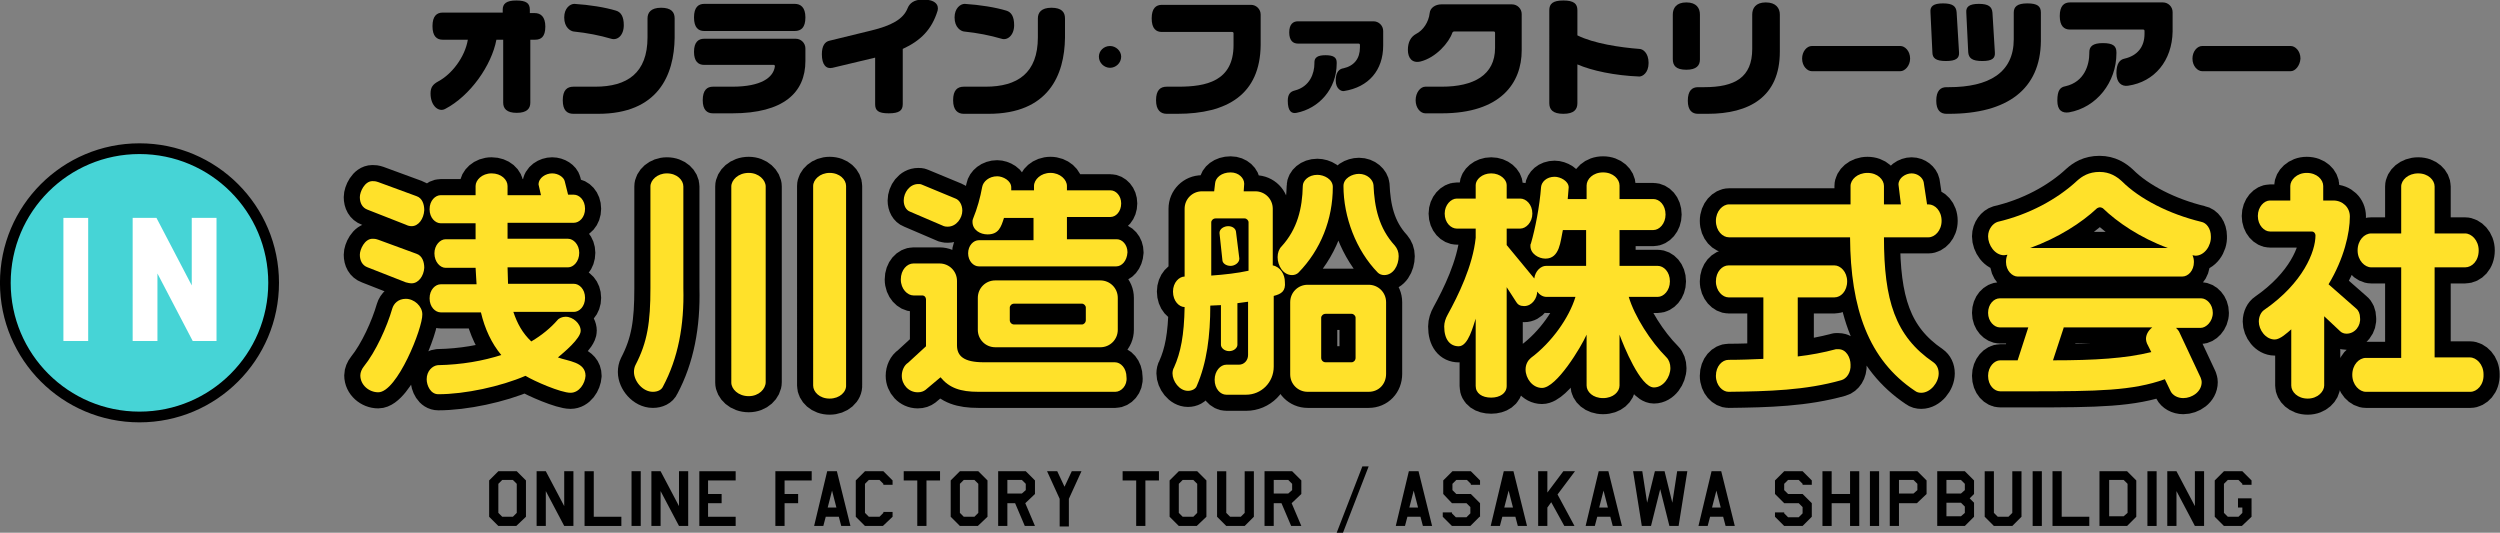 <?xml version="1.0" encoding="utf-8"?>
<!-- Generator: Adobe Illustrator 25.0.1, SVG Export Plug-In . SVG Version: 6.00 Build 0)  -->
<svg version="1.1" id="レイヤー_1" xmlns="http://www.w3.org/2000/svg" xmlns:xlink="http://www.w3.org/1999/xlink" x="0px"
	 y="0px" viewBox="0 0 516.2 110" style="enable-background:new 0 0 516.2 110;" xml:space="preserve">
<rect x="0" y="0" width="516.2" height="110" fill="#808080" stroke="none"/>
<style type="text/css">
	.st0{stroke:#000000;stroke-width:6.648;stroke-linecap:round;stroke-linejoin:round;stroke-miterlimit:10;}
	.st1{fill:#FFE12A;}
	.st2{fill:#46D4D6;stroke:#000000;stroke-width:2.216;stroke-miterlimit:10;}
	.st3{fill:#FFFFFF;stroke:#FFFFFF;stroke-width:1.017;stroke-miterlimit:10;}
</style>
<g>
	<g>
		<g>
			<g>
				<g>
					<g>
						<path d="M110.5,8.2h-1v13c0,1.2-0.7,2.1-2.8,2.1c-2.1,0-2.8-0.9-2.8-2.1v-13h-1.4c-1,5.3-5.4,11.6-10.6,14.3
							c-1.3,0.7-3-0.6-3-3.2c0-1.3,0.5-1.9,1.6-2.5c2.8-1.5,5.5-5,6.1-8.6h-5.2c-1.2,0-2.1-0.7-2.1-2.8s0.9-2.8,2.1-2.8h12.4V2
							c0-1.2,0.7-1.9,2.8-1.9c2.1,0,2.8,0.6,2.8,1.9v0.7h1c1.2,0,2.2,0.7,2.2,2.8S111.7,8.2,110.5,8.2z"/>
						<path d="M123.5,23.5h-5.1c-1.3,0-2.2-0.7-2.2-2.8s0.9-2.8,2.2-2.8h4.5c6.6,0,10.8-2.8,10.8-10.2V3.8c0-1.2,0.7-2.2,2.8-2.2
							c2.1,0,2.8,0.9,2.8,2.2v4C139.2,15.5,135.9,23.5,123.5,23.5z M126.2,8c-2.4-0.7-4.9-1.2-7.8-1.5c-0.6-0.1-1.9-0.8-1.9-2.9
							c0-1.9,1.2-2.8,2.1-2.8c3.1,0.2,6.3,0.7,8.6,1.4c1,0.3,1.6,1.2,1.6,3C128.8,7.3,127.5,8.4,126.2,8z"/>
						<path d="M164.1,6.4h-18.7c-1.2,0-2.1-0.7-2.1-2.8c0-2.1,0.9-2.8,2.1-2.8h18.7c1.2,0,2.2,0.7,2.2,2.8
							C166.3,5.7,165.4,6.4,164.1,6.4z M151.2,23.4h-4c-1.2,0-2.1-0.7-2.1-2.7c0-2.1,0.9-2.8,2.1-2.8h4c6,0,8.5-1.9,8.8-4.2
							c0-0.2-0.1-0.3-0.2-0.3h-14.4c-1.2,0-2.1-0.7-2.1-2.7s0.9-2.7,2.1-2.7h18.9c1.1,0,2,0.9,2,2v2.6
							C166.3,19.1,161.8,23.4,151.2,23.4z"/>
						<path d="M186.4,10.1v11.4c0,1.3-0.7,1.9-2.9,1.9s-2.8-0.6-2.8-1.9v-9.6l-8.8,2.1c-1.3,0.3-2.2-0.6-2.2-2.8
							c0-1.7,0.6-2.6,1.6-2.8l8.6-2.1c4.1-1,6.6-2.3,7.5-4.6c0.4-1,1.3-1.8,3.2-1.8c2.5,0,3.3,1.1,3,2.3
							C192.4,6.1,190.1,8.4,186.4,10.1z"/>
						<path d="M204.1,23.5H199c-1.2,0-2.2-0.7-2.2-2.8s0.9-2.8,2.2-2.8h4.5c6.6,0,10.8-2.8,10.8-10.2V3.8c0-1.2,0.7-2.2,2.8-2.2
							c2.1,0,2.8,0.9,2.8,2.2v4C219.8,15.5,216.5,23.5,204.1,23.5z M206.8,8c-2.4-0.7-4.9-1.2-7.8-1.5c-0.6-0.1-1.9-0.8-1.9-2.9
							c0-1.9,1.2-2.8,2.1-2.8c3.1,0.2,6.3,0.7,8.6,1.4c1,0.3,1.6,1.2,1.6,3C209.4,7.3,208,8.4,206.8,8z"/>
						<path d="M229.2,14c-1.2,0-2.3-1-2.3-2.3c0-1.2,1-2.2,2.3-2.2c1.2,0,2.3,1,2.3,2.2C231.5,13,230.4,14,229.2,14z"/>
						<path d="M243.1,23.5h-2.2c-1.2,0-2.2-0.7-2.2-2.8c0-2.1,0.9-2.8,2.2-2.8h2.4c5.7,0,11.4-1.1,11.4-8.6V6.9
							c0-0.2-0.1-0.3-0.3-0.3h-14.5c-1.2,0-2.1-0.7-2.1-2.8c0-2.1,0.9-2.8,2.1-2.8h18.4c1.1,0,2,0.9,2,2v6.3
							C260.2,19.5,253.4,23.5,243.1,23.5z"/>
						<path d="M267.7,23.3c-1,0.2-1.8-0.3-1.8-2.5c0-1.4,0.6-1.9,1.4-2.1c3.2-0.8,4.1-3.6,4.1-5.6v-0.2c0-1,0.6-1.5,2.3-1.5
							c1.7,0,2.3,0.5,2.3,1.5v0.2C276,18.4,272.3,22.4,267.7,23.3z M277.5,18.8c-0.5,0.1-1.7-0.4-1.7-2.2c0-1.8,0.8-2.4,1.6-2.5
							c2.2-0.5,3.4-2,3.4-4.3V9.3c0-0.2-0.1-0.3-0.3-0.3H268c-1,0-1.8-0.6-1.8-2.3c0-1.7,0.8-2.3,1.8-2.3h15.6c1.1,0,2,0.9,2,2v3
							C285.6,14.5,282.6,18,277.5,18.8z"/>
						<path d="M297.7,23.4h-3.4c-1,0-2-1.1-2-2.7c0-1.6,1-2.8,2-2.8h3.4c6.6,0,11-2.4,11-8V6.8c0-0.2-0.1-0.3-0.3-0.3h-8.2
							c-0.1,0-0.2,0.1-0.3,0.2c-0.7,2.1-3.4,5.2-6.6,6c-1.7,0.4-2.6-0.7-2.6-2.4c0-1.6,0.6-2.7,1.7-3.3c1.4-0.7,2.6-2.4,2.8-4.3
							c0.1-1.1,1.2-1.8,2.4-1.8h14.6c1.1,0,2,0.9,2,2v7.5C314.2,17.1,309.9,23.4,297.7,23.4z"/>
						<path d="M338.5,15.8c-5.1-0.2-9.8-1.2-12.8-2.5v8c0,1.3-0.7,2.2-2.9,2.2c-2.2,0-2.9-0.9-2.9-2.2V2.1c0-1.3,0.7-2,2.9-2
							c2.2,0,2.9,0.7,2.9,2v5.2c3.4,1.7,8.9,2.5,12.8,2.8c0.7,0,1.9,0.8,1.9,2.9S339.1,15.8,338.5,15.8z"/>
						<path d="M348.2,14.4c-2.2,0-2.8-0.9-2.8-2.2V3c0-1.3,0.7-2.5,2.8-2.5S351,1.7,351,3v9.3C351,13.5,350.3,14.4,348.2,14.4z
							 M352.6,23.5h-2c-1.2,0-2.1-0.7-2.1-2.7c0-2.1,0.9-2.8,2.1-2.8h1.3c6.3,0,9.9-2,9.9-7.9V3c0-1.3,0.7-2.5,2.8-2.5
							s2.9,1.2,2.9,2.5v7.7C367.5,20,361.2,23.5,352.6,23.5z"/>
						<path d="M392.4,14.7h-18.3c-0.9,0-2-1-2-2.6c0-1.5,1-2.6,2-2.6h18.3c0.9,0,2,1,2,2.6C394.4,13.6,393.3,14.7,392.4,14.7z"/>
						<path d="M401.8,12.6c-2.1,0-2.8-0.6-2.8-1.8l-0.4-8.3c-0.1-1.2,0.6-1.8,2.6-1.8s2.7,0.6,2.8,1.8l0.5,8.3
							C404.6,12,403.9,12.6,401.8,12.6z M402.4,23.5h-0.5c-1.2,0-2.1-0.7-2.1-2.7c0-2.1,0.9-2.8,2.1-2.8h0.5c8.3,0,13.4-3,13.4-9.9
							V2.6c0-1.2,0.7-1.9,2.8-1.9s2.8,0.6,2.8,1.9v5.9C421.3,18.4,414.5,23.5,402.4,23.5z M409.3,12.6c-2.1,0-2.8-0.6-2.9-1.8
							l-0.4-8.2c-0.1-1.2,0.6-1.8,2.6-1.8c2,0,2.7,0.6,2.8,1.8l0.5,8.2C412,12,411.4,12.6,409.3,12.6z"/>
						<path d="M427.2,23.2c-1.4,0.2-2.4-0.4-2.4-2.4c0-2.2,0.6-2.8,1.7-3c3.9-0.9,4.9-4.4,4.9-6.8v-0.2c0-1.2,0.7-1.9,2.8-1.9
							c2.1,0,2.8,0.6,2.8,1.9v0.2C437,17,432.9,22.2,427.2,23.2z M439.4,17.7c-1.3,0.2-2.4-0.6-2.4-2.6c0-2,0.7-2.8,1.7-3
							c2.6-0.6,4.1-2.4,4.1-5.1V6.4c0-0.2-0.1-0.3-0.3-0.3h-15.1c-1.2,0-2.1-0.7-2.1-2.8c0-2.1,0.9-2.8,2.1-2.8h19.2
							c1.1,0,2,0.9,2,2v4C448.5,12.5,444.9,16.9,439.4,17.7z"/>
						<path d="M473,14.7h-18.3c-0.9,0-2-1-2-2.6c0-1.5,1-2.6,2-2.6H473c0.9,0,2,1,2,2.6C474.9,13.6,473.9,14.7,473,14.7z"/>
					</g>
				</g>
			</g>
		</g>
	</g>
	<g>
		<g>
			<g>
				<g>
					<g>
						<g>
							<path d="M108.6,106.7l-2,1.9h-3.7l-1.9-1.9v-7.5l1.9-1.9h3.8l1.9,1.9V106.7z M106.7,105.9v-6l-0.8-0.8h-2.2l-0.8,0.8v6
								l0.8,0.8h2.2L106.7,105.9z"/>
							<path d="M118.4,108.6h-1.9l-3.8-7.2v7.2h-1.9V97.3l1.9,0l3.8,7.2v-7.2h1.9V108.6z"/>
							<path d="M128.2,108.6h-7.5V97.3h1.9v9.4h5.7V108.6z"/>
							<path d="M132.3,108.6h-1.9V97.3h1.9V108.6z"/>
							<path d="M142.1,108.6h-1.9l-3.8-7.2v7.2h-1.9V97.3l1.9,0l3.8,7.2v-7.2h1.9V108.6z"/>
							<path d="M151.9,108.6h-7.5V97.3h7.5v1.9h-5.7v2.8h2.8v1.9h-2.8v2.8h5.7V108.6z"/>
							<path d="M167.7,99.2h-5.7v2.8h2.8v1.9h-2.8v4.7h-1.9V97.3h7.5V99.2z"/>
							<path d="M175.6,108.6h-1.9l-0.5-1.9h-2.7l-0.5,1.9h-1.9l2.7-11.3h2L175.6,108.6z M172.7,104.8l-0.9-3.5l-0.9,3.5H172.7z"/>
							<path d="M184.3,106.7l-2,1.9h-3.7l-1.9-1.9v-7.5l1.9-1.9h3.8l1.9,1.9v0.9h-1.9v-0.2l-0.8-0.8h-2.2l-0.8,0.8v6l0.8,0.8h2.2
								l0.8-0.8v-0.2h1.9V106.7z"/>
							<path d="M194.1,99.2h-2.8v9.4h-1.9v-9.4h-2.8v-1.9h7.5V99.2z"/>
							<path d="M203.9,106.7l-2,1.9h-3.7l-1.9-1.9v-7.5l1.9-1.9h3.8l1.9,1.9V106.7z M202,105.9v-6l-0.8-0.8H199l-0.8,0.8v6l0.8,0.8
								h2.2L202,105.9z"/>
							<path d="M213.7,102l-2,1.9l2,4.7h-2.1l-2-4.7H208v4.7h-1.9V97.3h5.7l1.9,1.9V102z M211.8,101.2v-1.3l-0.8-0.8h-3v2.8h3
								L211.8,101.2z"/>
							<path d="M223.3,97.3l-2.6,5.7v5.7h-1.9v-5.7l-2.6-5.7h2.1l1.5,3.2l1.5-3.2H223.3z"/>
							<path d="M239.3,99.2h-2.8v9.4h-1.9v-9.4h-2.8v-1.9h7.5V99.2z"/>
							<path d="M249.1,106.7l-2,1.9h-3.7l-1.9-1.9v-7.5l1.9-1.9h3.8l1.9,1.9V106.7z M247.2,105.9v-6l-0.8-0.8h-2.2l-0.8,0.8v6
								l0.8,0.8h2.2L247.2,105.9z"/>
							<path d="M258.9,106.7l-1.9,1.9h-3.8l-1.9-1.9v-9.4h1.9v8.6l0.8,0.8h2.2l0.8-0.8v-8.6h1.9V106.7z"/>
							<path d="M268.7,102l-2,1.9l2,4.7h-2.1l-2-4.7H263v4.7h-1.9V97.3h5.7l1.9,1.9V102z M266.8,101.2v-1.3l-0.8-0.8h-3v2.8h3
								L266.8,101.2z"/>
							<path d="M276,110l5.3-13.7h1.3l-5.3,13.7H276z"/>
							<path d="M295.7,108.6h-1.9l-0.5-1.9h-2.7l-0.5,1.9h-1.9l2.7-11.3h2L295.7,108.6z M292.8,104.8l-0.9-3.5l-0.9,3.5H292.8z"/>
							<path d="M305.5,106.7l-1.9,1.9h-3.8l-1.9-1.9v-0.9h1.9v0.2l0.8,0.8h2.2l0.8-0.8v-1.3l-0.8-0.8h-3L298,102v-2.8l1.9-1.9h3.8
								l1.9,1.9v0.9h-1.9v-0.2l-0.8-0.8h-2.2l-0.8,0.8v1.3l0.8,0.8h3l1.9,1.9V106.7z"/>
							<path d="M315.3,108.6h-1.9l-0.5-1.9h-2.7l-0.5,1.9h-1.9l2.7-11.3h2L315.3,108.6z M312.4,104.8l-0.9-3.5l-0.9,3.5H312.4z"/>
							<path d="M325.1,108.6H323l-2.7-4.9l-0.8,1.1v3.8h-1.9V97.3h1.9v4.4l3.3-4.4h2.4l-3.6,4.8L325.1,108.6z"/>
							<path d="M334.9,108.6h-1.9l-0.5-1.9h-2.7l-0.5,1.9h-1.9l2.7-11.3h2L334.9,108.6z M332,104.8l-0.9-3.5l-0.9,3.5H332z"/>
							<path d="M348.4,97.3l-1.8,11.3h-1.9l-1.9-7.6l-1.9,7.6H339l-1.8-11.3h1.9l1,6.5l1.6-6.5h2l1.6,6.5l1-6.5H348.4z"/>
							<path d="M358.2,108.6h-1.9l-0.5-1.9h-2.7l-0.5,1.9h-1.9l2.7-11.3h2L358.2,108.6z M355.3,104.8l-0.9-3.5l-0.9,3.5H355.3z"/>
							<path d="M374.1,106.7l-1.9,1.9h-3.8l-1.9-1.9v-0.9h1.9v0.2l0.8,0.8h2.2l0.8-0.8v-1.3l-0.8-0.8h-3l-1.9-1.9v-2.8l1.9-1.9h3.8
								l1.9,1.9v0.9h-1.9v-0.2l-0.8-0.8h-2.2l-0.8,0.8v1.3l0.8,0.8h3l1.9,1.9V106.7z"/>
							<path d="M383.9,108.6H382v-4.7h-3.8v4.7h-1.9V97.3h1.9v4.7h3.8v-4.7h1.9V108.6z"/>
							<path d="M388,108.6h-1.9V97.3h1.9V108.6z"/>
							<path d="M397.8,102l-2,1.9h-3.7v4.7h-1.9V97.3h5.7l1.9,1.9V102z M395.9,101.2v-1.3l-0.8-0.8h-3v2.8h3L395.9,101.2z"/>
							<path d="M407.6,106.7l-1.9,1.9h-5.7V97.3h5.7l1.9,1.9v2.8l-0.9,0.9l0.9,0.9V106.7z M405.7,101.2v-1.3l-0.8-0.8h-3v2.8h3
								L405.7,101.2z M405.7,105.9v-1.3l-0.8-0.8h-3v2.8h3L405.7,105.9z"/>
							<path d="M417.4,106.7l-1.9,1.9h-3.8l-1.9-1.9v-9.4h1.9v8.6l0.8,0.8h2.2l0.8-0.8v-8.6h1.9V106.7z"/>
							<path d="M421.6,108.6h-1.9V97.3h1.9V108.6z"/>
							<path d="M431.3,108.6h-7.5V97.3h1.9v9.4h5.7V108.6z"/>
							<path d="M441.1,106.7l-1.9,1.9h-5.7V97.3h5.7l1.9,1.9V106.7z M439.3,105.9v-6l-0.8-0.8h-3v7.5h3L439.3,105.9z"/>
							<path d="M445.3,108.6h-1.9V97.3h1.9V108.6z"/>
							<path d="M455.1,108.6h-1.9l-3.8-7.2v7.2h-1.9V97.3l1.9,0l3.8,7.2v-7.2h1.9V108.6z"/>
							<path d="M464.9,106.7l-2,1.9h-3.7l-1.9-1.9v-7.5l1.9-1.9h3.8l1.9,1.9v0.9H463v-0.2l-0.8-0.8H460l-0.8,0.8v6l0.8,0.8h2.2
								l0.8-0.8v-1.1h-0.9v-1.9h2.8V106.7z"/>
						</g>
					</g>
				</g>
			</g>
		</g>
		<g>
			<g>
				<g>
					<g>
						<g>
							<g>
								<path class="st0" d="M85,46.7c-0.4,0-0.8-0.1-1.2-0.3l-7.9-3.1c-1.1-0.4-1.6-1.4-1.6-2.6c0-1.1,1-3.3,2.6-3.3
									c0.4,0,0.6,0,1.2,0.2l7.9,2.9c1.2,0.4,1.6,1.7,1.6,2.9C87.5,45.2,86.4,46.7,85,46.7z M85,58.5c-0.4,0-0.8-0.1-1.2-0.2
									l-7.9-3.1c-1.1-0.4-1.6-1.4-1.6-2.6c0-1.1,1-3.3,2.6-3.3c0.4,0,0.6,0,1.2,0.2l7.9,2.9c1.2,0.4,1.6,1.7,1.6,2.9
									C87.5,57,86.4,58.5,85,58.5z M78.1,81c-1.9,0-3.7-1.5-3.7-3.5c0-0.6,0.3-1.3,0.7-1.8c2.5-3.1,4.8-8.2,5.9-12
									c0.3-1,1.2-2,2.8-2c1.7,0,3.4,1.5,3.4,3.2C87.3,67.7,82,81,78.1,81z M117.8,81.1c-2,0-7.5-2.4-9.3-3.5
									c-5.1,2.2-12.5,3.8-18,3.8c-1.6,0-2.4-1.8-2.4-3.1c0-1.7,1.2-2.8,2.3-2.9c5-0.1,9.4-0.9,13.1-2.1c-2-2.4-3.4-5.4-4.2-8.8
									h-8.3c-1.1,0-2.3-1.1-2.3-2.9c0-1.8,1.2-2.9,2.3-2.9h7.4c-0.1-1.1-0.1-2.2-0.2-3.4H92c-1.1,0-2.3-1.2-2.3-3
									c0-1.7,1.2-2.9,2.3-2.9h6.2v-3.3h-7.2c-1.1,0-2.3-1.1-2.3-2.9c0-1.8,1.2-2.9,2.3-2.9h7.2v-1.9c0-1.2,1.3-2.6,3.3-2.6
									s3.3,1.3,3.3,2.6v1.9h6.9l-0.5-2.2c0-1.4,1.5-2.3,2.8-2.3c1.3,0,2.4,0.8,2.6,1.6l0.7,2.8h1.2c1.1,0,2.3,1.1,2.3,2.9
									c0,1.8-1.2,2.9-2.3,2.9h-13.7v3.3h12.5c1.1,0,2.3,1.2,2.3,2.9c0,1.8-1.2,3-2.3,3h-12.5c0,1.2,0.1,2.3,0.1,3.4h13.6
									c1.1,0,2.3,1.1,2.3,2.9c0,1.8-1.2,2.9-2.3,2.9h-12.5c0.8,2.4,1.9,4.4,3.7,6.1c2.2-1.3,4-2.8,5.4-4.4c0.3-0.4,1-0.7,1.7-0.7
									c1.5,0,3.1,1.4,3.1,2.9c0,1.6-3.5,4.5-4.7,5.5c2.1,0.8,5.7,0.9,5.7,3.8C120.8,79.2,119.6,81.1,117.8,81.1z"/>
								<path class="st0" d="M136.9,79.8c-0.3,0.7-1.1,1.1-2.1,1.1c-2.1,0-3.9-2.2-3.9-4.1c0-0.5,0.1-1,0.3-1.4
									c2.5-4.8,3.1-8.9,3.1-15.9v-21c0-1.3,1.4-2.7,3.4-2.7c2.1,0,3.4,1.4,3.4,2.7v21C141.3,67.2,140,74,136.9,79.8z M154.6,81.8
									c-2.2,0-3.6-1.5-3.6-2.8V38.5c0-1.3,1.4-2.8,3.6-2.8c2.1,0,3.5,1.5,3.5,2.8v40.4C158.1,80.3,156.7,81.8,154.6,81.8z
									 M171.3,82.3c-2.1,0-3.4-1.4-3.4-2.7V38.4c0-1.3,1.4-2.7,3.4-2.7c2.1,0,3.4,1.4,3.4,2.7v41.1
									C174.8,80.9,173.4,82.3,171.3,82.3z"/>
								<path class="st0" d="M230.3,80.9H202c-3.7,0-6-0.8-7.8-3l-3.1,2.6c-0.4,0.3-0.9,0.5-1.6,0.5c-1.9,0-3.3-1.6-3.3-3.4
									c0-1.1,0.5-2.2,1.3-2.7l3.7-3.4v-9.7c0-0.4-0.3-0.8-0.8-0.8h-1.8c-1.2,0-2.6-1.3-2.6-3.3c0-2,1.3-3.3,2.6-3.3h5.4
									c2,0,3.6,1.6,3.6,3.6v13.3c0,2.2,1.4,3.5,5.5,3.5h27.1c1.2,0,2.4,1.2,2.4,3.1C232.8,79.6,231.5,80.9,230.3,80.9z
									 M195.7,46.8c-0.3,0-0.5,0-0.8-0.1l-7-3c-0.8-0.3-1.3-1.2-1.3-2.3c0-1.6,1.2-3.4,3-3.4c0.2,0,0.5,0,0.7,0.1l7,2.9
									c0.8,0.3,1.4,1.3,1.4,2.5C198.7,45,197.5,46.8,195.7,46.8z M230.5,55h-28.4c-1.1,0-2.2-1.1-2.2-2.7c0-1.6,1.1-2.7,2.2-2.7
									h11.3v-4.6h-6.1c-0.6,1.9-1.1,3.4-3.4,3.4c-1.5,0-3.1-0.9-3.1-2.6c0-0.2,0-0.4,0.1-0.6c0.9-2.2,1.5-4.4,1.9-6.6
									c0.2-1.1,1.4-2.2,3.1-2.2c1.2,0,2.9,0.9,2.9,2.3v0.2c0,0.1,0,0.3,0,0.4h4.7v-0.9c0-1.3,1.4-2.7,3.4-2.7c2,0,3.4,1.4,3.4,2.7
									v0.9h9c1.1,0,2.2,1.1,2.2,2.7c0,1.7-1.1,2.8-2.2,2.8h-9v4.6h10.3c1.1,0,2.2,1.1,2.2,2.7C232.7,53.9,231.6,55,230.5,55z
									 M227.2,71.7h-21.7c-2,0-3.6-1.6-3.6-3.6v-6.6c0-2,1.6-3.6,3.6-3.6h21.7c2,0,3.6,1.6,3.6,3.6v6.6
									C230.8,70.1,229.2,71.7,227.2,71.7z M224.2,63.5c0-0.4-0.4-0.8-0.8-0.8h-14c-0.5,0-0.9,0.4-0.9,0.8v2.6
									c0,0.5,0.4,0.9,0.9,0.9h14c0.4,0,0.8-0.4,0.8-0.9V63.5z"/>
								<path class="st0" d="M263,61.1v14.6c0,3.3-2.6,5.8-5.7,5.8h-4.1c-1.2,0-2.4-1.2-2.4-3.1c0-1.8,1.2-3.1,2.4-3.1h2.6
									c1.1,0,1.9-0.9,1.9-2v-11c-0.7,0.1-1.4,0.2-2.2,0.3v8.6c0,0.6-0.7,1.3-1.7,1.3s-1.7-0.7-1.7-1.3v-8.2l-2.2,0.1
									c0,6.2-0.7,11.8-2.8,16.6c-0.2,0.6-1,1-1.8,1c-1.8,0-3.2-2-3.2-3.6c0-0.4,0.1-0.9,0.3-1.2c1.4-3.1,2.1-6.7,2.2-12.5
									c-1.1,0-2.4-1.2-2.4-3.2c0-1.9,1.3-3.1,2.4-3.1V43.1c0-2,1.6-3.6,3.6-3.6h2.5l0.2-1.7c0.1-1.1,1.3-2.2,3.2-2.2
									c1.7,0,2.8,1.2,2.8,2.3v0.1l-0.1,1.5h2.4c2,0,3.6,1.6,3.6,3.6v11.7c1.6,0.3,2.5,1.9,2.5,3.4C265.5,60.1,264.6,60.7,263,61.1
									z M257.8,45.9c0-0.4-0.4-0.8-0.8-0.8h-6c-0.5,0-0.9,0.4-0.9,0.8v11c2.8-0.2,5.4-0.5,7.7-1V45.9z M254.1,54.9
									c-1,0-1.7-0.6-1.7-1.2l-0.6-5.6c0-0.9,1-1.4,1.8-1.4c0.9,0,1.5,0.5,1.6,1.1l0.7,5.6C255.9,54.3,254.9,54.9,254.1,54.9z
									 M268.1,56.3c-0.3,0.3-0.8,0.5-1.3,0.5c-1.9,0-3-2-3-3.7c0-0.9,0.3-1.7,0.8-2.2c3.3-3.6,4.3-7.9,4.4-12.5
									c0-1.1,1.2-2.3,3-2.3c1.4,0,3.2,0.9,3.2,2.5v0C275.2,45.3,272.7,51.6,268.1,56.3z M282.6,80.9h-12.6c-2,0-3.6-1.6-3.6-3.6
									V62.4c0-2,1.6-3.6,3.6-3.6h12.6c2,0,3.6,1.6,3.6,3.6v14.8C286.2,79.3,284.7,80.9,282.6,80.9z M279.9,65.6
									c0-0.4-0.4-0.8-0.8-0.8h-5.4c-0.5,0-0.9,0.4-0.9,0.8v8.3c0,0.5,0.4,0.9,0.9,0.9h5.4c0.4,0,0.8-0.4,0.8-0.9V65.6z
									 M285.8,56.8c-0.5,0-1-0.2-1.3-0.5c-4.5-4.6-7.1-11.5-7.1-17.9c0-1.6,1.8-2.5,3.2-2.5c1.7,0,2.9,1.2,3,2.3
									c0.2,4.6,1.1,8.9,4.4,12.5c0.5,0.6,0.8,1.3,0.8,2.2C288.8,54.8,287.7,56.8,285.8,56.8z"/>
								<path class="st0" d="M341.5,80c-2.8,0-6.3-8.7-7.1-10.9v10.5c0,1.3-1.3,2.6-3.4,2.6s-3.4-1.3-3.4-2.6V69.1
									c-1.1,2.5-6.2,11-9.2,11c-2,0-3.4-2-3.4-3.8c0-1.1,0.5-1.9,1.1-2.4c4.3-3.2,7.9-8.3,9.2-12.6h-6c-0.7,0-1.4-0.4-1.9-1.1
									c0,1.3-1,3-2.7,3c-0.8,0-1.3-0.3-1.6-0.8l-2-3.1v20.4c0,1.5-1.4,2.4-3.2,2.4c-1.9,0-3.2-0.9-3.2-2.4V65.8
									c-0.5,1.4-1.5,5.7-3.5,5.7c-1.8,0-3-1.4-3-4.1c0-0.8,0.3-1.7,0.7-2.4c2.2-4,5.2-10.1,5.8-15.9v-1.9h-3.9
									c-1.2,0-2.5-1.2-2.5-3.1c0-1.8,1.3-3.1,2.5-3.1h3.9v-2.8c0-1.1,1.3-2.4,3.2-2.4c1.9,0,3.2,1.3,3.2,2.4v2.8h2.8
									c1.2,0,2.5,1.2,2.5,3.1c0,1.8-1.3,3.1-2.5,3.1h-2.8v3.4l5.7,6.9c0.2-1.6,1.4-2.6,2.4-2.6h8.3v-7.4h-4.8
									c-0.5,2.2-0.6,5.9-3.6,5.9c-1.4,0-3.1-1-3.1-2.6c0-0.2,0-0.4,0.1-0.5c0.9-3.1,1.8-7.7,2.1-11.7c0.1-1,1.1-2.1,2.8-2.1
									c1.2,0,2.9,0.9,2.9,2.2l-0.2,2.4h3.9v-2.8c0-1.3,1.3-2.7,3.4-2.7s3.4,1.4,3.4,2.7v2.8h7c1.2,0,2.5,1.2,2.5,3.2
									c0,1.9-1.3,3.2-2.5,3.2h-7v7.4h7.9c1.2,0,2.5,1.2,2.5,3.2c0,1.9-1.3,3.2-2.5,3.2h-6c1.2,4,4.5,9.2,7.8,12.5
									c0.5,0.5,0.8,1.3,0.8,2.2C344.9,77.8,343.5,80,341.5,80z"/>
								<path class="st0" d="M398.2,49H389c0,13,2.3,20.4,10.2,25.8c0.7,0.5,1.1,1.3,1.1,2.3c0,1.9-1.7,4-3.6,4
									c-0.5,0-0.9-0.1-1.3-0.4c-9.6-6.4-13.3-17-13.4-31.7H357c-1.3,0-2.7-1.3-2.7-3.4c0-2,1.4-3.4,2.7-3.4h25.1v-3.8
									c0-1.3,1.4-2.7,3.5-2.7c2.1,0,3.4,1.4,3.4,2.7v3.8h3.5l-0.5-4.1c0-1.4,1.5-2.3,2.7-2.3c1.3,0,2.3,0.9,2.5,1.8l0.7,4.6h0.3
									c1.3,0,2.7,1.3,2.7,3.4C400.9,47.6,399.5,49,398.2,49z M380.2,78.5c-7.4,2.1-15.1,2.3-23.3,2.4c-1.2,0-2.6-1.3-2.6-3.3
									s1.3-3.3,2.6-3.3c2.5,0,4.9-0.1,7.2-0.2V61.4h-7.2c-1.2,0-2.6-1.3-2.6-3.3c0-2,1.3-3.3,2.6-3.3h21.9c1.2,0,2.6,1.3,2.6,3.3
									c0,2-1.3,3.3-2.6,3.3h-7.6v12.2c2.6-0.3,5.3-0.8,7.9-1.5c0.1,0,0.3,0,0.5,0c1.6,0,2.5,1.7,2.5,3.2
									C382.2,76.9,381.3,78.2,380.2,78.5z"/>
								<path class="st0" d="M454.4,67.7h-5.1c0.2,0.2,0.4,0.4,0.6,0.7l4.5,9.6c0.1,0.3,0.2,0.6,0.2,0.9c0,2-2,3.3-3.8,3.3
									c-1.2,0-2.2-0.6-2.6-1.4l-1.2-2.5c-6.7,2.4-13.9,2.5-27.8,2.5h-6.2c-1.2,0-2.5-1.2-2.5-3.2c0-1.9,1.3-3.2,2.5-3.2h3.6
									l2.2-6.8h-5.9c-1.1,0-2.4-1.2-2.4-3s1.2-3,2.4-3h41.6c1.1,0,2.4,1.2,2.4,3S455.5,67.7,454.4,67.7z M453.3,52.8l-0.6-0.1
									c0.2,0.4,0.3,0.9,0.3,1.4c0,1.8-1.2,3-2.4,3h-34c-1.1,0-2.4-1.2-2.4-3c0-0.6,0.1-1.1,0.3-1.5l-0.7,0.1
									c-1.9,0-3.3-2.1-3.3-3.9c0-1.5,1-2.7,2-3c6.4-1.5,12.2-4.6,16.4-8.5c1-0.9,2.4-1.8,4.6-1.8s3.6,1,4.6,1.9
									c3.7,3.7,9.8,6.8,16.4,8.4c1.1,0.2,2,1.4,2,3C456.6,50.7,455.2,52.8,453.3,52.8z M434.2,43c-0.2-0.1-0.4-0.2-0.6-0.2
									c-0.2,0-0.4,0.1-0.6,0.2c-3.2,3-8,6.1-13.8,8.2h28.4C441.9,49.1,437.2,45.9,434.2,43z M426.1,67.7l-2.2,6.7
									c8.7,0,15-0.4,20.3-1.7l-0.9-1.8c-0.1-0.3-0.2-0.6-0.2-0.9c0-0.8,0.4-1.7,1.3-2.4H426.1z"/>
								<path class="st0" d="M484.5,68.9c-0.5,0-1-0.2-1.3-0.5l-3.3-3.1v14.3c0,1.2-1.3,2.7-3.4,2.7c-2.1,0-3.4-1.4-3.4-2.7V68
									c-0.8,0.7-2.3,2.1-3.4,2.1c-1.9,0-3.3-2-3.3-3.7c0-1.1,0.5-2,1.1-2.4c8.1-5.6,10.6-12.1,10.6-15.4c0-0.4-0.3-0.8-0.8-0.8
									h-8.6c-1.2,0-2.5-1.3-2.5-3.2c0-1.9,1.3-3.2,2.5-3.2h4.2v-3c0-1.2,1.3-2.7,3.4-2.7c2.1,0,3.4,1.4,3.4,2.7v3h2.1
									c1.9,0,3.4,1.4,3.4,3.3c0,3.4-1.2,8.7-4.4,14l5.7,5c0.5,0.4,0.8,1.1,0.8,1.9C487.5,67.2,486.3,68.9,484.5,68.9z M510.1,80.9
									h-21.6c-1.3,0-2.8-1.4-2.8-3.5c0-2.1,1.4-3.5,2.8-3.5h7.3V55.2h-6.2c-1.3,0-2.8-1.4-2.8-3.5c0-2.1,1.4-3.5,2.8-3.5h6.2v-9.7
									c0-1.3,1.4-2.7,3.5-2.7c2.1,0,3.4,1.4,3.4,2.7v9.7h6.3c1.3,0,2.8,1.4,2.8,3.5c0,2.2-1.4,3.5-2.8,3.5h-6.3v18.6h7.3
									c1.3,0,2.8,1.4,2.8,3.5C512.9,79.5,511.4,80.9,510.1,80.9z"/>
							</g>
						</g>
					</g>
				</g>
				<g>
					<g>
						<g>
							<g>
								<path class="st1" d="M85,46.7c-0.4,0-0.8-0.1-1.2-0.3l-7.9-3.1c-1.1-0.4-1.6-1.4-1.6-2.6c0-1.1,1-3.3,2.6-3.3
									c0.4,0,0.6,0,1.2,0.2l7.9,2.9c1.2,0.4,1.6,1.7,1.6,2.9C87.5,45.2,86.4,46.7,85,46.7z M85,58.5c-0.4,0-0.8-0.1-1.2-0.2
									l-7.9-3.1c-1.1-0.4-1.6-1.4-1.6-2.6c0-1.1,1-3.3,2.6-3.3c0.4,0,0.6,0,1.2,0.2l7.9,2.9c1.2,0.4,1.6,1.7,1.6,2.9
									C87.5,57,86.4,58.5,85,58.5z M78.1,81c-1.9,0-3.7-1.5-3.7-3.5c0-0.6,0.3-1.3,0.7-1.8c2.5-3.1,4.8-8.2,5.9-12
									c0.3-1,1.2-2,2.8-2c1.7,0,3.4,1.5,3.4,3.2C87.3,67.7,82,81,78.1,81z M117.8,81.1c-2,0-7.5-2.4-9.3-3.5
									c-5.1,2.2-12.5,3.8-18,3.8c-1.6,0-2.4-1.8-2.4-3.1c0-1.7,1.2-2.8,2.3-2.9c5-0.1,9.4-0.9,13.1-2.1c-2-2.4-3.4-5.4-4.2-8.8
									h-8.3c-1.1,0-2.3-1.1-2.3-2.9c0-1.8,1.2-2.9,2.3-2.9h7.4c-0.1-1.1-0.1-2.2-0.2-3.4H92c-1.1,0-2.3-1.2-2.3-3
									c0-1.7,1.2-2.9,2.3-2.9h6.2v-3.3h-7.2c-1.1,0-2.3-1.1-2.3-2.9c0-1.8,1.2-2.9,2.3-2.9h7.2v-1.9c0-1.2,1.3-2.6,3.3-2.6
									s3.3,1.3,3.3,2.6v1.9h6.9l-0.5-2.2c0-1.4,1.5-2.3,2.8-2.3c1.3,0,2.4,0.8,2.6,1.6l0.7,2.8h1.2c1.1,0,2.3,1.1,2.3,2.9
									c0,1.8-1.2,2.9-2.3,2.9h-13.7v3.3h12.5c1.1,0,2.3,1.2,2.3,2.9c0,1.8-1.2,3-2.3,3h-12.5c0,1.2,0.1,2.3,0.1,3.4h13.6
									c1.1,0,2.3,1.1,2.3,2.9c0,1.8-1.2,2.9-2.3,2.9h-12.5c0.8,2.4,1.9,4.4,3.7,6.1c2.2-1.3,4-2.8,5.4-4.4c0.3-0.4,1-0.7,1.7-0.7
									c1.5,0,3.1,1.4,3.1,2.9c0,1.6-3.5,4.5-4.7,5.5c2.1,0.8,5.7,0.9,5.7,3.8C120.8,79.2,119.6,81.1,117.8,81.1z"/>
								<path class="st1" d="M136.9,79.8c-0.3,0.7-1.1,1.1-2.1,1.1c-2.1,0-3.9-2.2-3.9-4.1c0-0.5,0.1-1,0.3-1.4
									c2.5-4.8,3.1-8.9,3.1-15.9v-21c0-1.3,1.4-2.7,3.4-2.7c2.1,0,3.4,1.4,3.4,2.7v21C141.3,67.2,140,74,136.9,79.8z M154.6,81.8
									c-2.2,0-3.6-1.5-3.6-2.8V38.5c0-1.3,1.4-2.8,3.6-2.8c2.1,0,3.5,1.5,3.5,2.8v40.4C158.1,80.3,156.7,81.8,154.6,81.8z
									 M171.3,82.3c-2.1,0-3.4-1.4-3.4-2.7V38.4c0-1.3,1.4-2.7,3.4-2.7c2.1,0,3.4,1.4,3.4,2.7v41.1
									C174.8,80.9,173.4,82.3,171.3,82.3z"/>
								<path class="st1" d="M230.3,80.9H202c-3.7,0-6-0.8-7.8-3l-3.1,2.6c-0.4,0.3-0.9,0.5-1.6,0.5c-1.9,0-3.3-1.6-3.3-3.4
									c0-1.1,0.5-2.2,1.3-2.7l3.7-3.4v-9.7c0-0.4-0.3-0.8-0.8-0.8h-1.8c-1.2,0-2.6-1.3-2.6-3.3c0-2,1.3-3.3,2.6-3.3h5.4
									c2,0,3.6,1.6,3.6,3.6v13.3c0,2.2,1.4,3.5,5.5,3.5h27.1c1.2,0,2.4,1.2,2.4,3.1C232.8,79.6,231.5,80.9,230.3,80.9z
									 M195.7,46.8c-0.3,0-0.5,0-0.8-0.1l-7-3c-0.8-0.3-1.3-1.2-1.3-2.3c0-1.6,1.2-3.4,3-3.4c0.2,0,0.5,0,0.7,0.1l7,2.9
									c0.8,0.3,1.4,1.3,1.4,2.5C198.7,45,197.5,46.8,195.7,46.8z M230.5,55h-28.4c-1.1,0-2.2-1.1-2.2-2.7c0-1.6,1.1-2.7,2.2-2.7
									h11.3v-4.6h-6.1c-0.6,1.9-1.1,3.4-3.4,3.4c-1.5,0-3.1-0.9-3.1-2.6c0-0.2,0-0.4,0.1-0.6c0.9-2.2,1.5-4.4,1.9-6.6
									c0.2-1.1,1.4-2.2,3.1-2.2c1.2,0,2.9,0.9,2.9,2.3v0.2c0,0.1,0,0.3,0,0.4h4.7v-0.9c0-1.3,1.4-2.7,3.4-2.7c2,0,3.4,1.4,3.4,2.7
									v0.9h9c1.1,0,2.2,1.1,2.2,2.7c0,1.7-1.1,2.8-2.2,2.8h-9v4.6h10.3c1.1,0,2.2,1.1,2.2,2.7C232.7,53.9,231.6,55,230.5,55z
									 M227.2,71.7h-21.7c-2,0-3.6-1.6-3.6-3.6v-6.6c0-2,1.6-3.6,3.6-3.6h21.7c2,0,3.6,1.6,3.6,3.6v6.6
									C230.8,70.1,229.2,71.7,227.2,71.7z M224.2,63.5c0-0.4-0.4-0.8-0.8-0.8h-14c-0.5,0-0.9,0.4-0.9,0.8v2.6
									c0,0.5,0.4,0.9,0.9,0.9h14c0.4,0,0.8-0.4,0.8-0.9V63.5z"/>
								<path class="st1" d="M263,61.1v14.6c0,3.3-2.6,5.8-5.7,5.8h-4.1c-1.2,0-2.4-1.2-2.4-3.1c0-1.8,1.2-3.1,2.4-3.1h2.6
									c1.1,0,1.9-0.9,1.9-2v-11c-0.7,0.1-1.4,0.2-2.2,0.3v8.6c0,0.6-0.7,1.3-1.7,1.3s-1.7-0.7-1.7-1.3v-8.2l-2.2,0.1
									c0,6.2-0.7,11.8-2.8,16.6c-0.2,0.6-1,1-1.8,1c-1.8,0-3.2-2-3.2-3.6c0-0.4,0.1-0.9,0.3-1.2c1.4-3.1,2.1-6.7,2.2-12.5
									c-1.1,0-2.4-1.2-2.4-3.2c0-1.9,1.3-3.1,2.4-3.1V43.1c0-2,1.6-3.6,3.6-3.6h2.5l0.2-1.7c0.1-1.1,1.3-2.2,3.2-2.2
									c1.7,0,2.8,1.2,2.8,2.3v0.1l-0.1,1.5h2.4c2,0,3.6,1.6,3.6,3.6v11.7c1.6,0.3,2.5,1.9,2.5,3.4C265.5,60.1,264.6,60.7,263,61.1
									z M257.8,45.9c0-0.4-0.4-0.8-0.8-0.8h-6c-0.5,0-0.9,0.4-0.9,0.8v11c2.8-0.2,5.4-0.5,7.7-1V45.9z M254.1,54.9
									c-1,0-1.7-0.6-1.7-1.2l-0.6-5.6c0-0.9,1-1.4,1.8-1.4c0.9,0,1.5,0.5,1.6,1.1l0.7,5.6C255.9,54.3,254.9,54.9,254.1,54.9z
									 M268.1,56.3c-0.3,0.3-0.8,0.5-1.3,0.5c-1.9,0-3-2-3-3.7c0-0.9,0.3-1.7,0.8-2.2c3.3-3.6,4.3-7.9,4.4-12.5
									c0-1.1,1.2-2.3,3-2.3c1.4,0,3.2,0.9,3.2,2.5v0C275.2,45.3,272.7,51.6,268.1,56.3z M282.6,80.9h-12.6c-2,0-3.6-1.6-3.6-3.6
									V62.4c0-2,1.6-3.6,3.6-3.6h12.6c2,0,3.6,1.6,3.6,3.6v14.8C286.2,79.3,284.7,80.9,282.6,80.9z M279.9,65.6
									c0-0.4-0.4-0.8-0.8-0.8h-5.4c-0.5,0-0.9,0.4-0.9,0.8v8.3c0,0.5,0.4,0.9,0.9,0.9h5.4c0.4,0,0.8-0.4,0.8-0.9V65.6z
									 M285.8,56.8c-0.5,0-1-0.2-1.3-0.5c-4.5-4.6-7.1-11.5-7.1-17.9c0-1.6,1.8-2.5,3.2-2.5c1.7,0,2.9,1.2,3,2.3
									c0.2,4.6,1.1,8.9,4.4,12.5c0.5,0.6,0.8,1.3,0.8,2.2C288.8,54.8,287.7,56.8,285.8,56.8z"/>
								<path class="st1" d="M341.5,80c-2.8,0-6.3-8.7-7.1-10.9v10.5c0,1.3-1.3,2.6-3.4,2.6s-3.4-1.3-3.4-2.6V69.1
									c-1.1,2.5-6.2,11-9.2,11c-2,0-3.4-2-3.4-3.8c0-1.1,0.5-1.9,1.1-2.4c4.3-3.2,7.9-8.3,9.2-12.6h-6c-0.7,0-1.4-0.4-1.9-1.1
									c0,1.3-1,3-2.7,3c-0.8,0-1.3-0.3-1.6-0.8l-2-3.1v20.4c0,1.5-1.4,2.4-3.2,2.4c-1.9,0-3.2-0.9-3.2-2.4V65.8
									c-0.5,1.4-1.5,5.7-3.5,5.7c-1.8,0-3-1.4-3-4.1c0-0.8,0.3-1.7,0.7-2.4c2.2-4,5.2-10.1,5.8-15.9v-1.9h-3.9
									c-1.2,0-2.5-1.2-2.5-3.1c0-1.8,1.3-3.1,2.5-3.1h3.9v-2.8c0-1.1,1.3-2.4,3.2-2.4c1.9,0,3.2,1.3,3.2,2.4v2.8h2.8
									c1.2,0,2.5,1.2,2.5,3.1c0,1.8-1.3,3.1-2.5,3.1h-2.8v3.4l5.7,6.9c0.2-1.6,1.4-2.6,2.4-2.6h8.3v-7.4h-4.8
									c-0.5,2.2-0.6,5.9-3.6,5.9c-1.4,0-3.1-1-3.1-2.6c0-0.2,0-0.4,0.1-0.5c0.9-3.1,1.8-7.7,2.1-11.7c0.1-1,1.1-2.1,2.8-2.1
									c1.2,0,2.9,0.9,2.9,2.2l-0.2,2.4h3.9v-2.8c0-1.3,1.3-2.7,3.4-2.7s3.4,1.4,3.4,2.7v2.8h7c1.2,0,2.5,1.2,2.5,3.2
									c0,1.9-1.3,3.2-2.5,3.2h-7v7.4h7.9c1.2,0,2.5,1.2,2.5,3.2c0,1.9-1.3,3.2-2.5,3.2h-6c1.2,4,4.5,9.2,7.8,12.5
									c0.5,0.5,0.8,1.3,0.8,2.2C344.9,77.8,343.5,80,341.5,80z"/>
								<path class="st1" d="M398.2,49H389c0,13,2.3,20.4,10.2,25.8c0.7,0.5,1.1,1.3,1.1,2.3c0,1.9-1.7,4-3.6,4
									c-0.5,0-0.9-0.1-1.3-0.4c-9.6-6.4-13.3-17-13.4-31.7H357c-1.3,0-2.7-1.3-2.7-3.4c0-2,1.4-3.4,2.7-3.4h25.1v-3.8
									c0-1.3,1.4-2.7,3.5-2.7c2.1,0,3.4,1.4,3.4,2.7v3.8h3.5l-0.5-4.1c0-1.4,1.5-2.3,2.7-2.3c1.3,0,2.3,0.9,2.5,1.8l0.7,4.6h0.3
									c1.3,0,2.7,1.3,2.7,3.4C400.9,47.6,399.5,49,398.2,49z M380.2,78.5c-7.4,2.1-15.1,2.3-23.3,2.4c-1.2,0-2.6-1.3-2.6-3.3
									s1.3-3.3,2.6-3.3c2.5,0,4.9-0.1,7.2-0.2V61.4h-7.2c-1.2,0-2.6-1.3-2.6-3.3c0-2,1.3-3.3,2.6-3.3h21.9c1.2,0,2.6,1.3,2.6,3.3
									c0,2-1.3,3.3-2.6,3.3h-7.6v12.2c2.6-0.3,5.3-0.8,7.9-1.5c0.1,0,0.3,0,0.5,0c1.6,0,2.5,1.7,2.5,3.2
									C382.2,76.9,381.3,78.2,380.2,78.5z"/>
								<path class="st1" d="M454.4,67.7h-5.1c0.2,0.2,0.4,0.4,0.6,0.7l4.5,9.6c0.1,0.3,0.2,0.6,0.2,0.9c0,2-2,3.3-3.8,3.3
									c-1.2,0-2.2-0.6-2.6-1.4l-1.2-2.5c-6.7,2.4-13.9,2.5-27.8,2.5h-6.2c-1.2,0-2.5-1.2-2.5-3.2c0-1.9,1.3-3.2,2.5-3.2h3.6
									l2.2-6.8h-5.9c-1.1,0-2.4-1.2-2.4-3s1.2-3,2.4-3h41.6c1.1,0,2.4,1.2,2.4,3S455.5,67.7,454.4,67.7z M453.3,52.8l-0.6-0.1
									c0.2,0.4,0.3,0.9,0.3,1.4c0,1.8-1.2,3-2.4,3h-34c-1.1,0-2.4-1.2-2.4-3c0-0.6,0.1-1.1,0.3-1.5l-0.7,0.1
									c-1.9,0-3.3-2.1-3.3-3.9c0-1.5,1-2.7,2-3c6.4-1.5,12.2-4.6,16.4-8.5c1-0.9,2.4-1.8,4.6-1.8s3.6,1,4.6,1.9
									c3.7,3.7,9.8,6.8,16.4,8.4c1.1,0.2,2,1.4,2,3C456.6,50.7,455.2,52.8,453.3,52.8z M434.2,43c-0.2-0.1-0.4-0.2-0.6-0.2
									c-0.2,0-0.4,0.1-0.6,0.2c-3.2,3-8,6.1-13.8,8.2h28.4C441.9,49.1,437.2,45.9,434.2,43z M426.1,67.7l-2.2,6.7
									c8.7,0,15-0.4,20.3-1.7l-0.9-1.8c-0.1-0.3-0.2-0.6-0.2-0.9c0-0.8,0.4-1.7,1.3-2.4H426.1z"/>
								<path class="st1" d="M484.5,68.9c-0.5,0-1-0.2-1.3-0.5l-3.3-3.1v14.3c0,1.2-1.3,2.7-3.4,2.7c-2.1,0-3.4-1.4-3.4-2.7V68
									c-0.8,0.7-2.3,2.1-3.4,2.1c-1.9,0-3.3-2-3.3-3.7c0-1.1,0.5-2,1.1-2.4c8.1-5.6,10.6-12.1,10.6-15.4c0-0.4-0.3-0.8-0.8-0.8
									h-8.6c-1.2,0-2.5-1.3-2.5-3.2c0-1.9,1.3-3.2,2.5-3.2h4.2v-3c0-1.2,1.3-2.7,3.4-2.7c2.1,0,3.4,1.4,3.4,2.7v3h2.1
									c1.9,0,3.4,1.4,3.4,3.3c0,3.4-1.2,8.7-4.4,14l5.7,5c0.5,0.4,0.8,1.1,0.8,1.9C487.5,67.2,486.3,68.9,484.5,68.9z M510.1,80.9
									h-21.6c-1.3,0-2.8-1.4-2.8-3.5c0-2.1,1.4-3.5,2.8-3.5h7.3V55.2h-6.2c-1.3,0-2.8-1.4-2.8-3.5c0-2.1,1.4-3.5,2.8-3.5h6.2v-9.7
									c0-1.3,1.4-2.7,3.5-2.7c2.1,0,3.4,1.4,3.4,2.7v9.7h6.3c1.3,0,2.8,1.4,2.8,3.5c0,2.2-1.4,3.5-2.8,3.5h-6.3v18.6h7.3
									c1.3,0,2.8,1.4,2.8,3.5C512.9,79.5,511.4,80.9,510.1,80.9z"/>
							</g>
						</g>
					</g>
				</g>
				<circle class="st2" cx="28.8" cy="58.4" r="27.7"/>
				<g>
					<g>
						<g>
							<g>
								<g>
									<path class="st3" d="M17.7,69.9h-4.1V45.5h4.1V69.9z"/>
									<path class="st3" d="M44.2,69.9h-4.1L32,54.4v15.5h-4.1V45.5l4.1,0l8.1,15.5V45.5h4.1V69.9z"/>
								</g>
							</g>
						</g>
					</g>
				</g>
			</g>
		</g>
	</g>
</g>
</svg>

